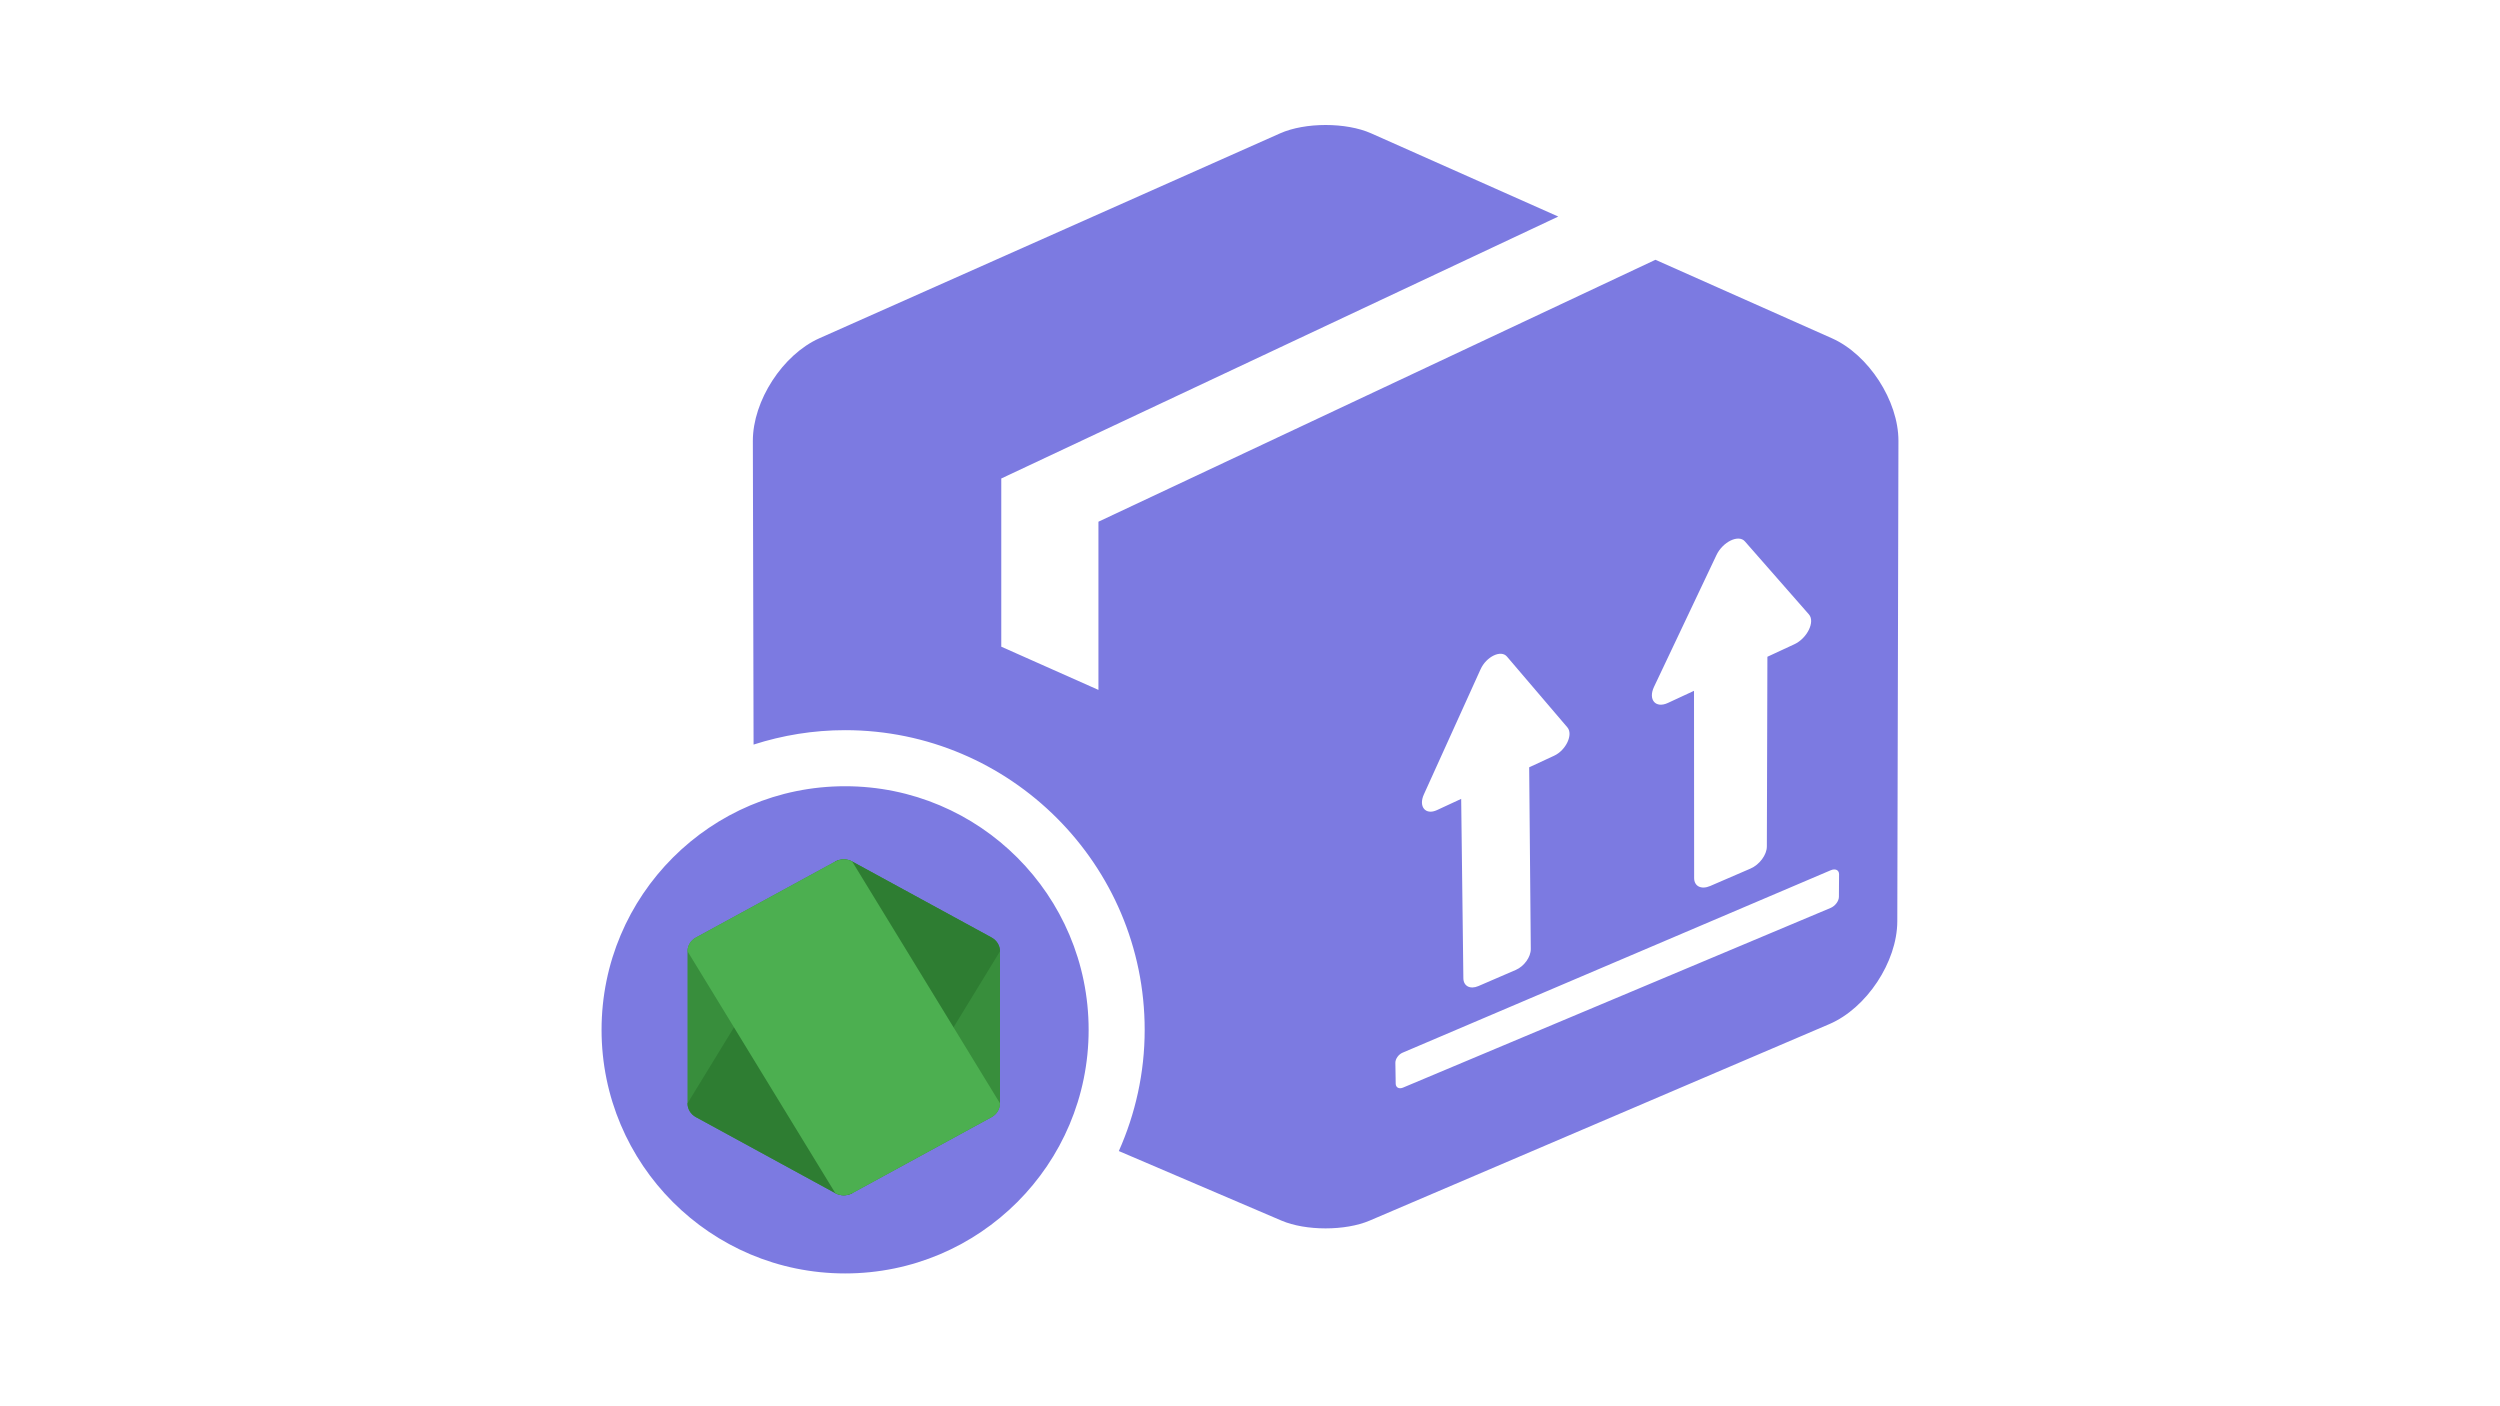 <svg xmlns="http://www.w3.org/2000/svg" width="320" height="180" viewBox="0 0 320 180">
  <g fill="none" fill-rule="evenodd">
    <path fill="#7C7AE1" fill-rule="nonzero" d="M157.481,27.296 L134.897,17.252 L63.6,50.779 L63.6,72.308 L51.163,66.776 L51.163,45.247 L122.459,11.72 L98.512,1.07 C95.306,-0.357 90.059,-0.357 86.852,1.07 L27.884,27.296 C23.187,29.386 19.353,35.303 19.365,40.445 L19.457,79.307 C23.153,78.118 27.086,77.461 31.173,77.461 C52.316,77.461 69.519,94.669 69.519,115.82 C69.519,121.344 68.322,126.586 66.211,131.335 L87.033,140.239 C90.135,141.565 95.21,141.565 98.312,140.239 L157.146,115.09 C161.923,113.048 165.842,107.125 165.854,101.928 L166,40.445 C166.012,35.302 162.178,29.385 157.481,27.296 Z M134.714,71.916 L142.704,55.054 C143.51,53.352 145.533,52.37 146.342,53.293 L154.541,62.643 C155.36,63.576 154.321,65.702 152.678,66.465 L149.227,68.066 L149.157,92.356 C149.154,93.418 148.217,94.681 147.066,95.178 L141.9,97.409 C140.767,97.898 139.851,97.444 139.85,96.397 L139.833,72.425 L136.49,73.977 C134.918,74.706 133.933,73.562 134.714,71.916 Z M105.252,85.694 L112.514,69.665 C113.247,68.048 115.119,67.139 115.884,68.034 L123.623,77.102 C124.396,78.007 123.452,80.026 121.931,80.732 L118.735,82.215 L118.941,105.474 C118.95,106.491 118.091,107.689 117.025,108.149 L112.234,110.218 C111.183,110.672 110.324,110.225 110.311,109.221 L110.031,86.255 L106.931,87.694 C105.473,88.37 104.543,87.26 105.252,85.694 Z M158.381,98.806 C158.377,99.339 157.898,99.972 157.311,100.219 L102.587,123.214 C102.077,123.429 101.657,123.204 101.649,122.712 L101.607,120.037 C101.6,119.544 102.008,118.967 102.519,118.749 L157.34,95.39 C157.928,95.139 158.403,95.37 158.4,95.904 L158.381,98.806 Z M31.172,84.638 C13.956,84.638 0,98.599 0,115.819 C0,133.04 13.956,147 31.172,147 C48.388,147 62.345,133.04 62.345,115.819 C62.345,98.599 48.388,84.638 31.172,84.638 Z" transform="translate(77 16)"/>
    <g fill-rule="nonzero" transform="translate(88 110)">
      <path fill="#388E3C" d="M18.924,0.272 L1.08,10 C0.411,10.362 0,11.036 0,11.763 L0,31.23 C0,31.958 0.411,32.628 1.08,32.993 L18.927,42.729 C19.593,43.09 20.418,43.09 21.084,42.729 L38.927,32.993 C39.589,32.628 40,31.958 40,31.23 L40,11.763 C40,11.036 39.589,10.366 38.92,10 L21.08,0.272 C20.745,0.09 20.371,0 20,0 C19.625,0 19.255,0.09 18.92,0.272"/>
      <path fill="#2E7D32" d="M18.924,0.272 L0,31.23 C0,31.958 0.411,32.628 1.08,32.993 L18.927,42.729 C19.593,43.09 20.418,43.09 21.084,42.729 L40,11.763 C40,11.036 39.589,10.366 38.92,10 L21.08,0.272 C20.745,0.09 20.371,0 20,0 C19.625,0 19.255,0.09 18.92,0.272"/>
      <path fill="#4CAF50" d="M18.924,0.272 L1.08,10 C0.411,10.362 0,11.036 0,11.763 L18.924,42.729 C19.589,43.09 20.415,43.09 21.08,42.729 L38.924,32.993 C39.589,32.628 40,31.958 40,31.23 L21.08,0.272 C20.745,0.09 20.371,0 20,0 C19.625,0 19.255,0.09 18.92,0.272"/>
    </g>
  </g>
</svg>

